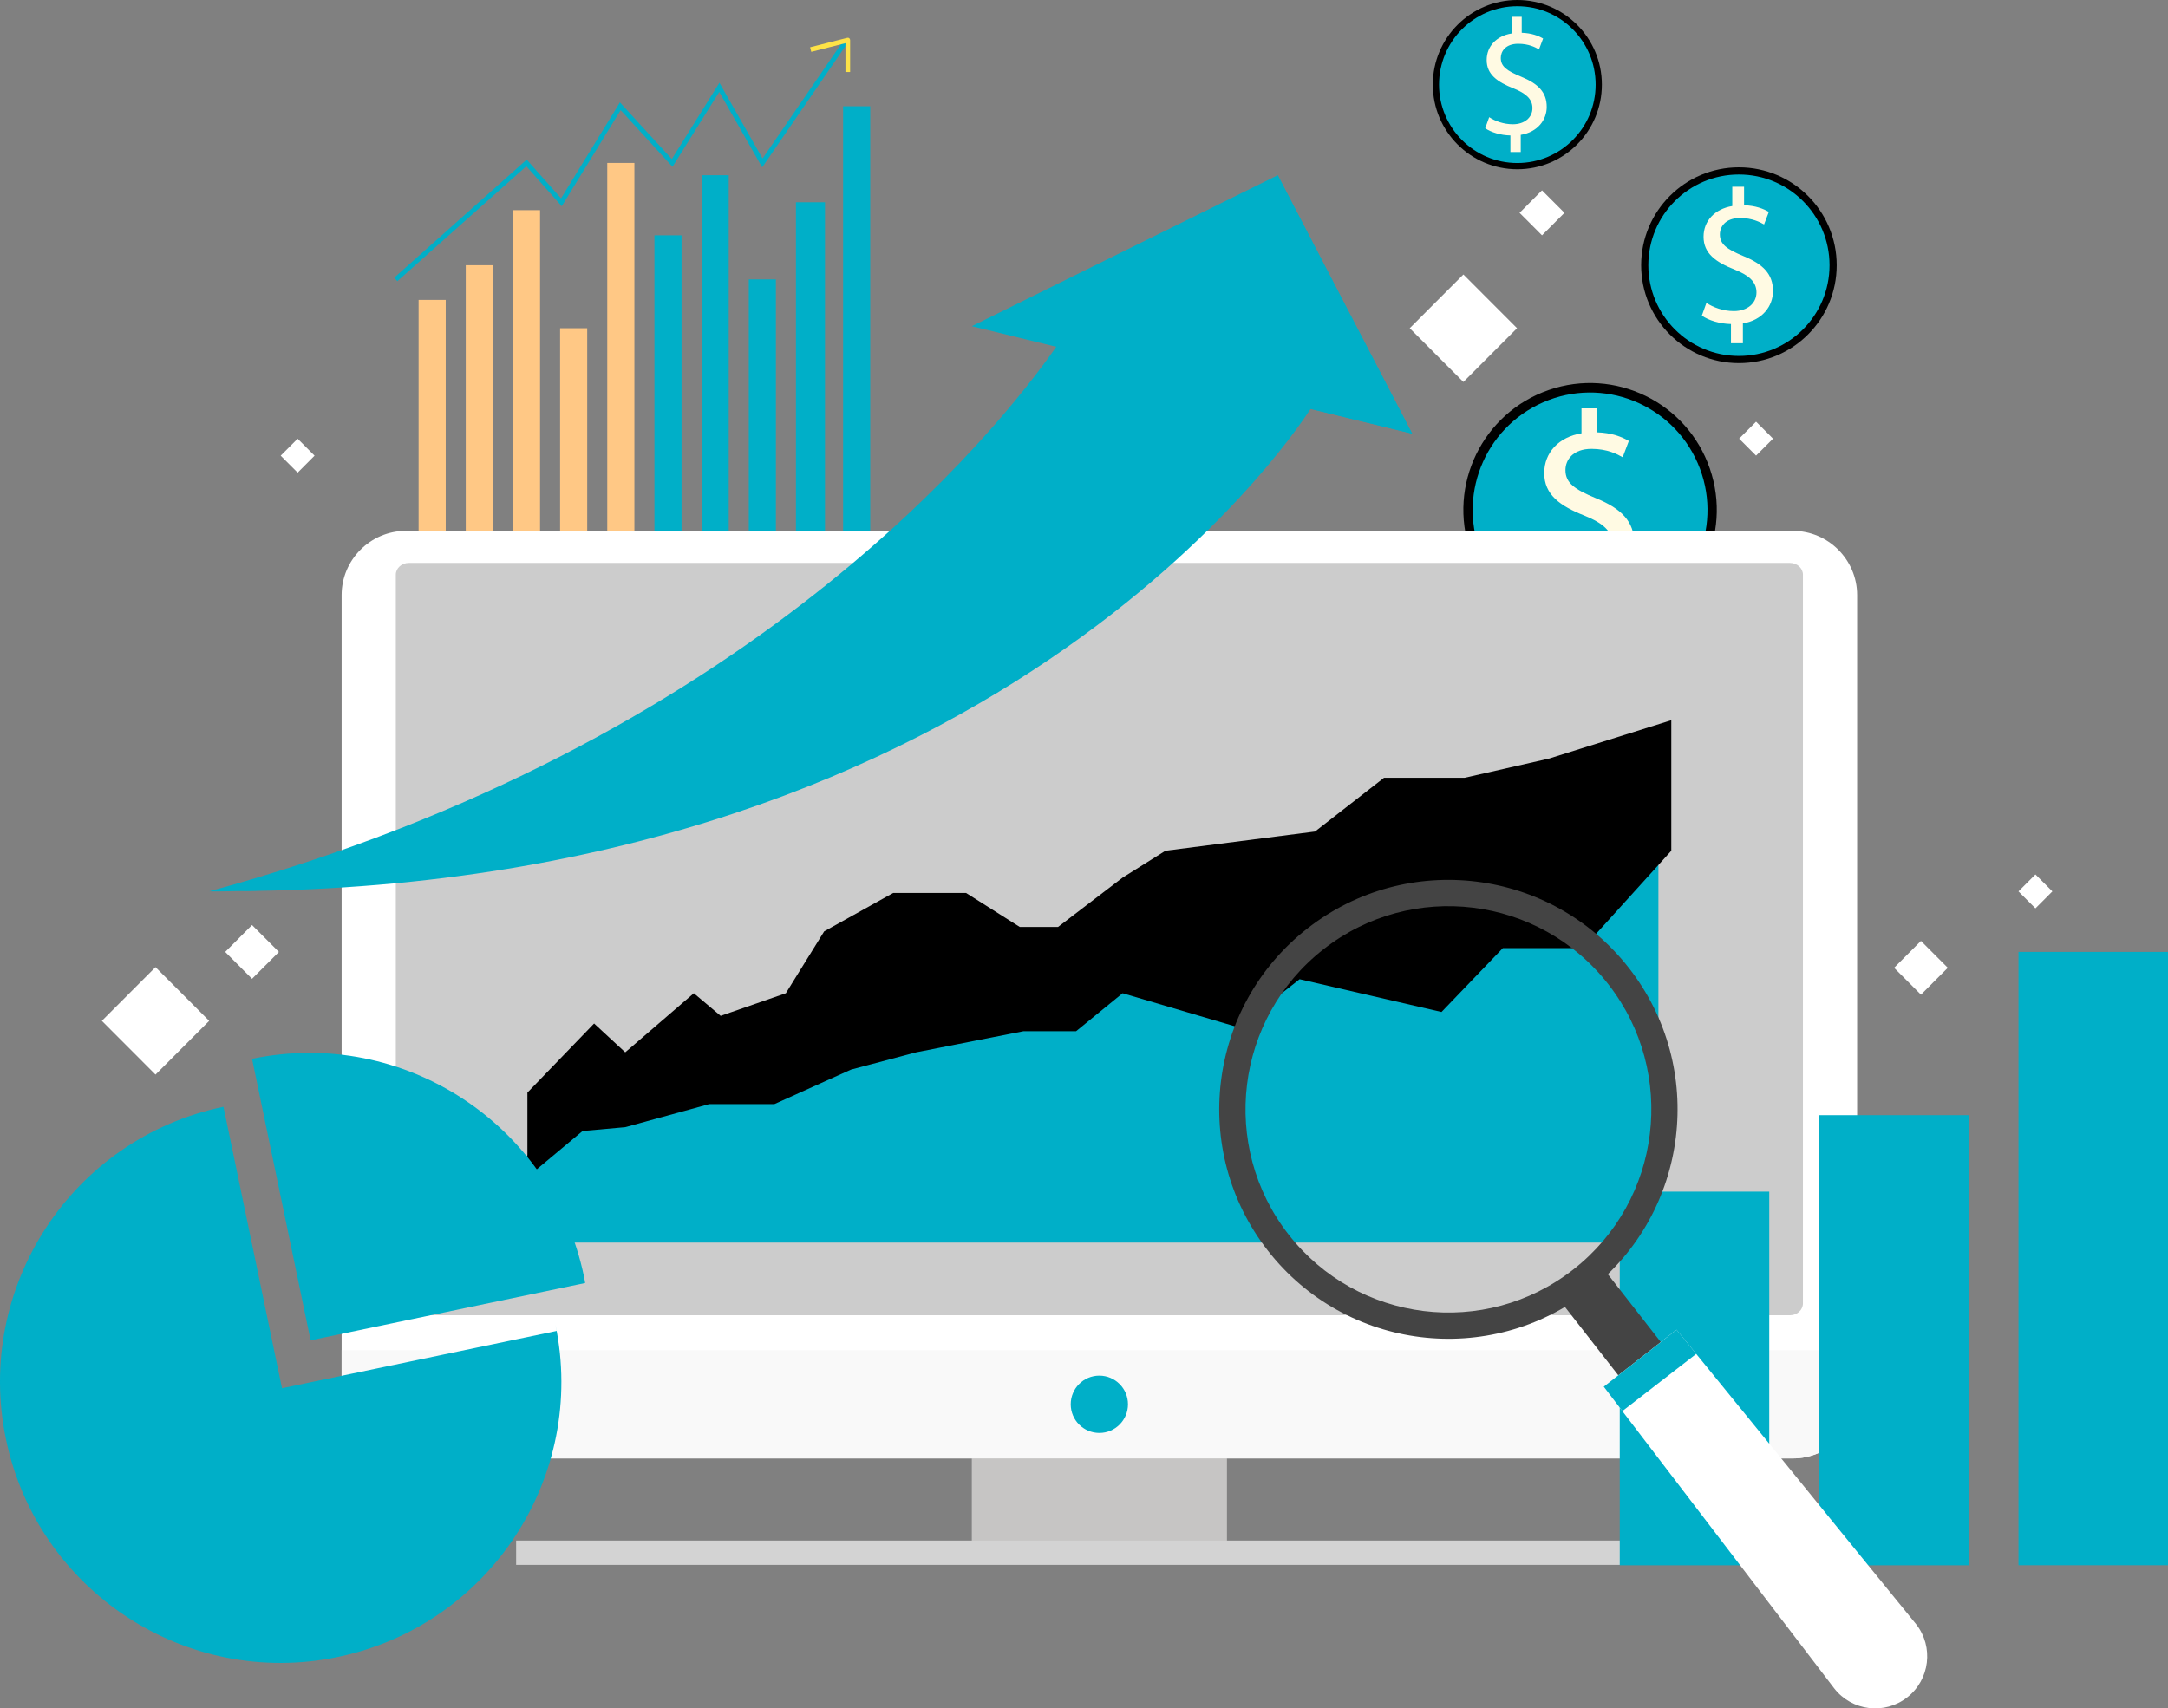 <svg width="203" height="160" viewBox="0 0 203 160" fill="none" xmlns="http://www.w3.org/2000/svg">
<rect x="0" y="0" width="203" height="160" fill="#808080" stroke="none"/>
<g clip-path="url(#clip0)">
<path d="M137.024 25.707L131.999 30.739L137.024 35.772L142.048 30.739L137.024 25.707Z" fill="white"/>
<path d="M14.562 90.577L9.538 95.609L14.562 100.642L19.587 95.609L14.562 90.577Z" fill="white"/>
<path d="M23.6 86.635L21.087 89.153L23.6 91.67L26.114 89.153L23.6 86.635Z" fill="white"/>
<path d="M179.867 88.121L177.354 90.639L179.867 93.156L182.381 90.639L179.867 88.121Z" fill="white"/>
<path d="M144.385 17.829L142.283 19.934L144.385 22.039L146.487 19.934L144.385 17.829Z" fill="white"/>
<path d="M164.429 39.493L162.843 41.082L164.429 42.671L166.016 41.082L164.429 39.493Z" fill="white"/>
<path d="M190.587 81.895L189 83.484L190.587 85.073L192.173 83.484L190.587 81.895Z" fill="white"/>
<path d="M27.869 41.087L26.282 42.676L27.869 44.265L29.455 42.676L27.869 41.087Z" fill="white"/>
<path d="M152.758 58.985C158.95 56.843 162.237 50.08 160.098 43.878C157.96 37.676 151.206 34.385 145.014 36.526C138.821 38.668 135.535 45.432 137.673 51.633C139.812 57.835 146.565 61.127 152.758 58.985Z" fill="black"/>
<path d="M153.278 57.862C158.843 55.433 161.389 48.945 158.963 43.372C156.538 37.798 150.06 35.249 144.495 37.678C138.93 40.107 136.385 46.594 138.81 52.168C141.235 57.742 147.713 60.291 153.278 57.862Z" fill="#00AFC8"/>
<path d="M148.89 57.955C154.51 57.955 159.066 53.393 159.066 47.765C159.066 42.136 154.51 37.574 148.89 37.574C143.27 37.574 138.715 42.136 138.715 47.765C138.715 53.393 143.27 57.955 148.89 57.955Z" fill="#00AFC8"/>
<path d="M147.923 57.234V54.899C146.585 54.877 145.198 54.461 144.39 53.882L144.942 52.334C145.772 52.891 146.973 53.329 148.267 53.329C149.906 53.329 151.014 52.382 151.014 51.06C151.014 49.786 150.114 49.003 148.404 48.309C146.05 47.384 144.593 46.318 144.593 44.306C144.593 42.386 145.958 40.927 148.082 40.582V38.246H149.513V40.489C150.9 40.533 151.845 40.904 152.516 41.298L151.938 42.824C151.452 42.545 150.507 42.037 149.027 42.037C147.247 42.037 146.58 43.103 146.58 44.027C146.58 45.23 147.433 45.832 149.442 46.663C151.823 47.636 153.024 48.84 153.024 50.896C153.024 52.723 151.752 54.435 149.376 54.828V57.234H147.923Z" fill="#FFFAE3"/>
<path d="M167.885 136.589H37.994C34.691 136.589 31.988 133.882 31.988 130.573V55.735C31.988 52.427 34.691 49.72 37.994 49.72H167.885C171.189 49.72 173.892 52.427 173.892 55.735V130.573C173.892 133.882 171.189 136.589 167.885 136.589Z" fill="white"/>
<path d="M114.884 134.311H90.996V145.417H114.884V134.311Z" fill="#C6C5C4"/>
<path d="M158.668 144.28H48.329V146.558H158.668V144.28Z" fill="#D3D3D3"/>
<path d="M167.603 123.182H38.277C37.61 123.182 37.062 122.687 37.062 122.081V53.824C37.062 53.218 37.61 52.723 38.277 52.723H167.603C168.269 52.723 168.817 53.218 168.817 53.824V122.077C168.813 122.687 168.269 123.182 167.603 123.182Z" fill="#CCCCCC"/>
<path d="M31.988 126.455V130.573C31.988 133.882 34.691 136.589 37.994 136.589H167.885C171.189 136.589 173.892 133.882 173.892 130.573V126.455H31.988Z" fill="#F9F9F9"/>
<path d="M105.618 131.52C105.618 133.002 104.417 134.205 102.938 134.205C101.458 134.205 100.257 133.002 100.257 131.52C100.257 130.038 101.458 128.835 102.938 128.835C104.417 128.84 105.618 130.038 105.618 131.52Z" fill="#00AFC8"/>
<path d="M49.168 116.375H154.3C154.844 116.375 155.285 115.933 155.285 115.389V89.408V78.62L147.035 87.736H139.514L133.768 93.72L125.872 91.964L120.488 90.651L114.743 95.158L103.914 91.964L99.559 95.52H94.639L84.587 97.498L78.484 99.117L71.303 102.354H65.199L57.343 104.513L53.355 104.871L48.187 109.192V115.389C48.183 115.933 48.625 116.375 49.168 116.375Z" fill="#00AFC8"/>
<path d="M49.384 110.245V102.328L55.629 95.857L58.544 98.555L64.965 93.022L67.478 95.14L73.582 93.022L77.172 87.227L83.633 83.631H90.457L95.483 86.811H99.073L105.115 82.194L109.125 79.677L123.129 77.877L129.591 72.844H137.129L145.03 71.048L156.491 67.452V79.677L148.241 88.793H140.72L134.974 94.778L121.69 91.708L115.948 96.215L105.115 93.022L100.76 96.578H95.84L85.789 98.555L79.685 100.174L72.504 103.407H66.401L58.544 105.565L54.551 105.924L49.384 110.245Z" fill="black"/>
<path d="M165.664 111.603H151.664V146.598H165.664V111.603Z" fill="#00AFC8"/>
<path d="M184.332 104.442H170.332V146.598H184.332V104.442Z" fill="#00AFC8"/>
<path d="M203 89.151H189V146.594H203V89.151Z" fill="#00AFC8"/>
<path d="M132.227 40.613L119.64 16.41L90.996 30.55L98.901 32.479C93.46 40.276 70.106 69.734 19.587 83.481C19.587 83.481 89.375 84.803 122.705 38.291L132.227 40.613Z" fill="#00AFC8"/>
<path d="M119.64 16.41L132.227 40.613L122.705 38.291C122.705 38.291 95.129 82.955 22.263 83.459C22.263 83.459 91.654 78.417 111.607 32.819L119.64 16.41Z" fill="#00AFC8"/>
<path d="M54.684 119.564C51.725 105.335 37.809 96.202 23.601 99.165L29.082 125.527L54.794 120.161C54.755 119.967 54.728 119.768 54.684 119.564Z" fill="#00AFC8"/>
<path d="M52.118 124.651L26.406 130.016L20.925 103.655C6.717 106.618 -2.402 120.555 0.557 134.784C3.515 149.013 17.432 158.147 31.639 155.183C45.847 152.22 54.967 138.283 52.008 124.054C52.052 124.253 52.078 124.452 52.118 124.651Z" fill="#00AFC8"/>
<path d="M118.713 117.127C126.009 126.478 139.492 128.136 148.833 120.829C158.169 113.522 159.825 100.019 152.529 90.664C145.233 81.314 131.75 79.655 122.41 86.962C113.073 94.273 111.417 107.777 118.713 117.127ZM120.652 115.615C114.191 107.335 115.657 95.375 123.924 88.904C132.192 82.433 144.134 83.901 150.595 92.181C157.056 100.461 155.59 112.421 147.322 118.892C139.055 125.363 127.109 123.894 120.652 115.615Z" fill="#444444"/>
<path d="M153.715 131.606L157.693 128.493L149.698 118.246L145.72 121.359L153.715 131.606Z" fill="#444444"/>
<path d="M178.582 158.965C180.702 157.306 181.077 154.241 179.421 152.122L156.981 124.536L150.162 129.874L171.75 158.129C173.406 160.248 176.466 160.624 178.582 158.965Z" fill="white"/>
<path d="M156.985 124.536L150.167 129.87L151.911 132.157L158.827 126.8L156.985 124.536Z" fill="#00AFC8"/>
<path d="M41.735 28.087H39.196V49.724H41.735V28.087Z" fill="#FFC885"/>
<path d="M46.151 24.84H43.612V49.72H46.151V24.84Z" fill="#FFC885"/>
<path d="M50.568 19.683H48.028V49.724H50.568V19.683Z" fill="#FFC885"/>
<path d="M54.984 30.74H52.445V49.724H54.984V30.74Z" fill="#FFC885"/>
<path d="M59.401 15.26H56.861V49.724H59.401V15.26Z" fill="#FFC885"/>
<path d="M63.817 22.04H61.278V49.72H63.817V22.04Z" fill="#00AFC8"/>
<path d="M68.233 16.41H65.694V49.724H68.233V16.41Z" fill="#00AFC8"/>
<path d="M72.65 26.167H70.111V49.72H72.65V26.167Z" fill="#00AFC8"/>
<path d="M77.247 18.944H74.527V49.72H77.247V18.944Z" fill="#00AFC8"/>
<path d="M81.483 9.952H78.943V49.724H81.483V9.952Z" fill="#00AFC8"/>
<path d="M37.208 26.335L36.917 26.003L49.318 14.946L52.533 18.577L58.045 9.585L62.903 14.897L67.363 7.749L71.4 14.844L79.093 3.631L79.46 3.883L71.365 15.675L67.346 8.612L62.969 15.622L58.115 10.315L52.599 19.316L49.283 15.569L37.208 26.335Z" fill="#00AFC8"/>
<path d="M79.606 6.745H79.164V4.043L75.962 4.857L75.852 4.427L79.327 3.543C79.394 3.525 79.464 3.538 79.517 3.583C79.57 3.622 79.601 3.689 79.601 3.755V6.745H79.606Z" fill="#FDE247"/>
<path d="M162.824 34.009C167.88 34.009 171.979 29.904 171.979 24.84C171.979 19.776 167.88 15.671 162.824 15.671C157.768 15.671 153.669 19.776 153.669 24.84C153.669 29.904 157.768 34.009 162.824 34.009Z" fill="black"/>
<path d="M162.824 33.337C167.51 33.337 171.308 29.532 171.308 24.84C171.308 20.147 167.51 16.343 162.824 16.343C158.138 16.343 154.34 20.147 154.34 24.84C154.34 29.532 158.138 33.337 162.824 33.337Z" fill="#00AFC8"/>
<path d="M162.824 32.704C167.161 32.704 170.676 29.183 170.676 24.84C170.676 20.497 167.161 16.976 162.824 16.976C158.487 16.976 154.972 20.497 154.972 24.84C154.972 29.183 158.487 32.704 162.824 32.704Z" fill="#00AFC8"/>
<path d="M162.078 32.151V30.347C161.044 30.329 159.975 30.006 159.353 29.559L159.781 28.365C160.421 28.794 161.349 29.135 162.347 29.135C163.614 29.135 164.467 28.405 164.467 27.383C164.467 26.401 163.773 25.795 162.453 25.26C160.633 24.548 159.512 23.725 159.512 22.173C159.512 20.691 160.563 19.568 162.201 19.298V17.493H163.305V19.223C164.374 19.258 165.107 19.546 165.624 19.846L165.178 21.023C164.803 20.811 164.074 20.417 162.93 20.417C161.556 20.417 161.04 21.24 161.04 21.952C161.04 22.881 161.698 23.345 163.248 23.986C165.085 24.738 166.013 25.663 166.013 27.255C166.013 28.666 165.032 29.988 163.195 30.289V32.147H162.078V32.151Z" fill="#FFFAE3"/>
<path d="M142.076 15.852C146.447 15.852 149.99 12.304 149.99 7.926C149.99 3.549 146.447 0 142.076 0C137.705 0 134.161 3.549 134.161 7.926C134.161 12.304 137.705 15.852 142.076 15.852Z" fill="black"/>
<path d="M142.076 15.268C146.125 15.268 149.407 11.981 149.407 7.926C149.407 3.871 146.125 0.584 142.076 0.584C138.027 0.584 134.744 3.871 134.744 7.926C134.744 11.981 138.027 15.268 142.076 15.268Z" fill="#00AFC8"/>
<path d="M142.076 14.724C145.825 14.724 148.864 11.681 148.864 7.926C148.864 4.172 145.825 1.128 142.076 1.128C138.327 1.128 135.288 4.172 135.288 7.926C135.288 11.681 138.327 14.724 142.076 14.724Z" fill="#00AFC8"/>
<path d="M141.426 14.242V12.685C140.534 12.672 139.607 12.393 139.068 12.009L139.439 10.974C139.996 11.345 140.795 11.637 141.656 11.637C142.751 11.637 143.489 11.005 143.489 10.124C143.489 9.275 142.888 8.753 141.749 8.289C140.177 7.67 139.205 6.962 139.205 5.622C139.205 4.339 140.115 3.37 141.532 3.136V1.575H142.486V3.07C143.409 3.101 144.041 3.348 144.487 3.609L144.103 4.627C143.78 4.441 143.149 4.1 142.16 4.1C140.972 4.1 140.526 4.808 140.526 5.427C140.526 6.228 141.095 6.63 142.438 7.187C144.023 7.838 144.827 8.638 144.827 10.009C144.827 11.23 143.979 12.371 142.394 12.632V14.238H141.426V14.242Z" fill="#FFFAE3"/>
</g>
<defs>
<clipPath id="clip0">
<rect width="203" height="160" fill="white"/>
</clipPath>
</defs>
</svg>
